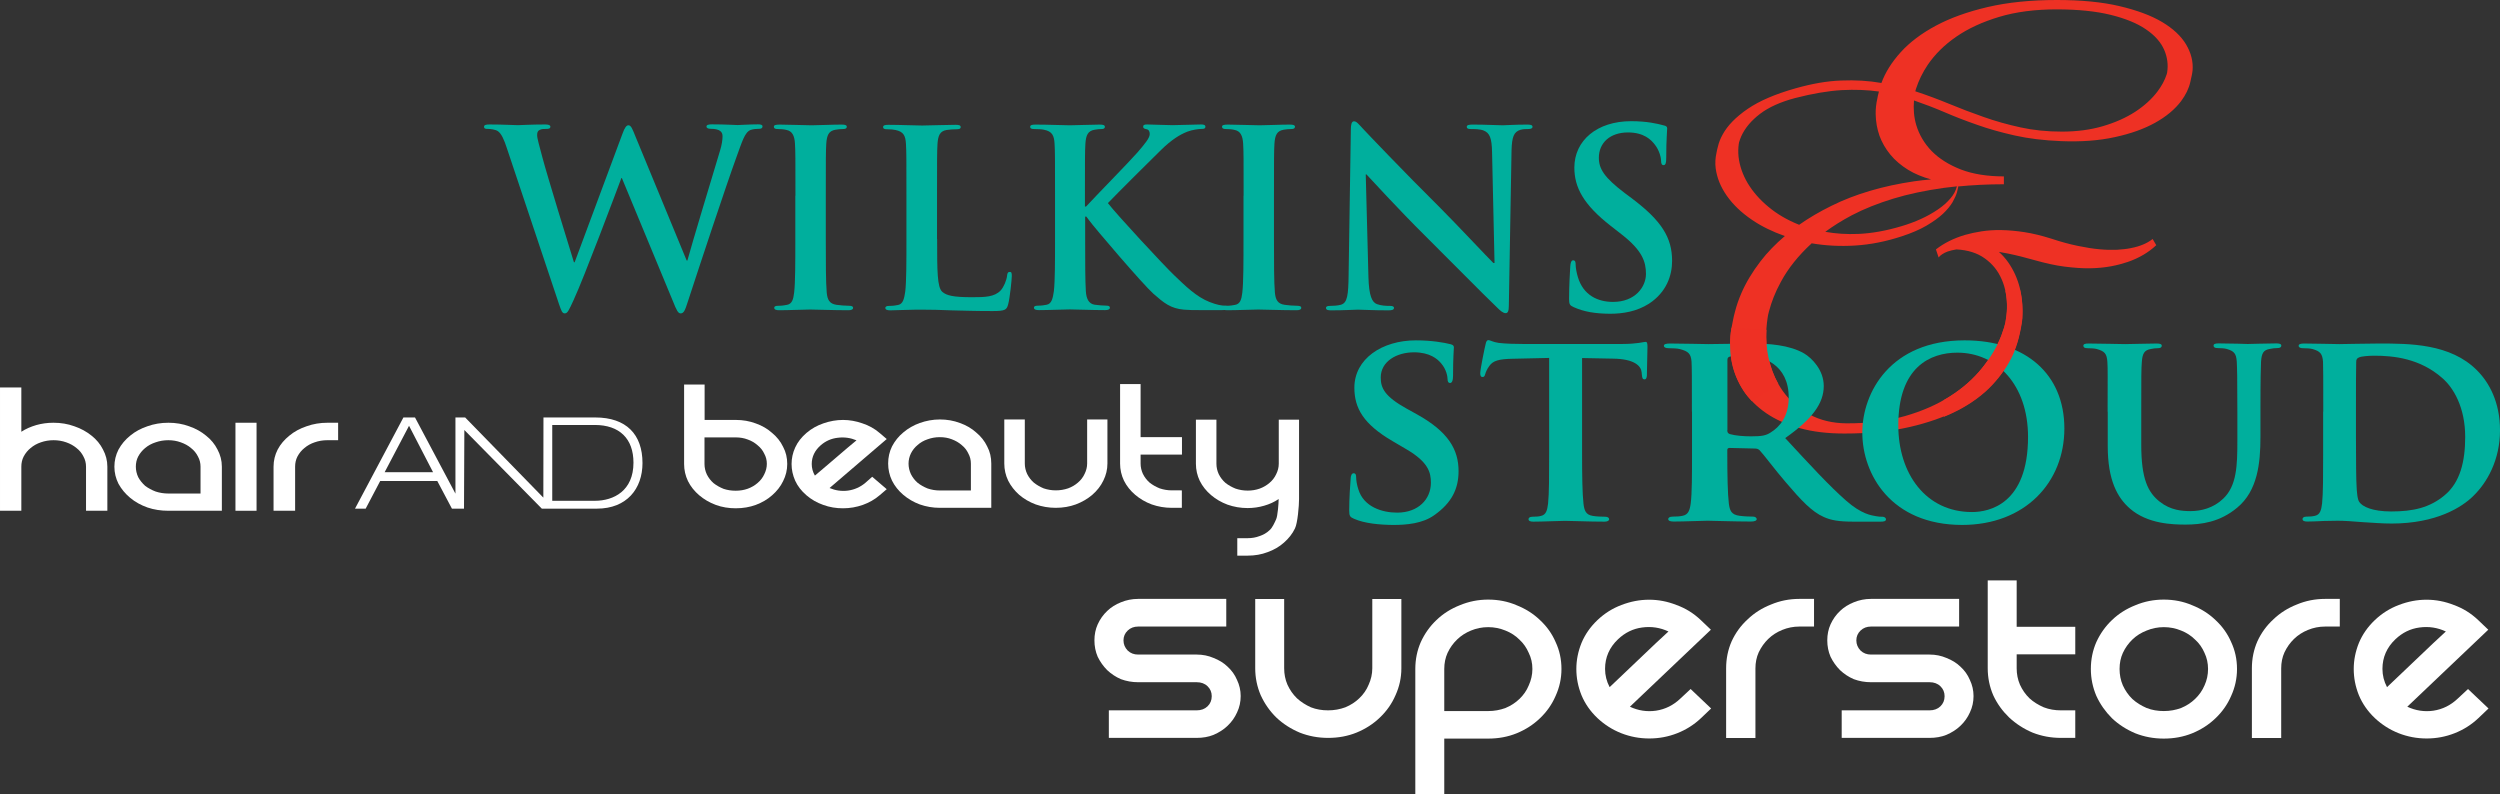 <?xml version="1.0" encoding="UTF-8" standalone="no"?>
<svg
   xmlns:dc="http://purl.org/dc/elements/1.1/"
   xmlns:cc="http://creativecommons.org/ns#"
   xmlns:rdf="http://www.w3.org/1999/02/22-rdf-syntax-ns#"
   xmlns:svg="http://www.w3.org/2000/svg"
   xmlns="http://www.w3.org/2000/svg"
   xmlns:sodipodi="http://sodipodi.sourceforge.net/DTD/sodipodi-0.dtd"
   xmlns:inkscape="http://www.inkscape.org/namespaces/inkscape"
   version="1.1"
   id="Layer_1"
   x="0px"
   y="0px"
   viewBox="0 0 2133.1 677.7"
   xml:space="preserve"
   sodipodi:docname="logo.svg"
   width="2133.1"
   height="677.7"
   inkscape:version="1.0.2-2 (e86c870879, 2021-01-15)"><rect x="0" y="0" width="2133.1" height="677.7" fill="#333333" stroke="none"/><defs
   id="defs99" /><sodipodi:namedview
   pagecolor="#ffffff"
   bordercolor="#666666"
   borderopacity="1"
   objecttolerance="10"
   gridtolerance="10"
   guidetolerance="10"
   inkscape:pageopacity="0"
   inkscape:pageshadow="2"
   inkscape:window-width="1920"
   inkscape:window-height="1027"
   id="namedview97"
   showgrid="false"
   inkscape:pagecheckerboard="true"
   fit-margin-top="0"
   fit-margin-left="0"
   fit-margin-right="0"
   fit-margin-bottom="0"
   inkscape:zoom="0.60428482"
   inkscape:cx="1066.55"
   inkscape:cy="338.85001"
   inkscape:window-x="1272"
   inkscape:window-y="18"
   inkscape:window-maximized="1"
   inkscape:current-layer="Layer_1" />
<style
   type="text/css"
   id="style2">
	.st0{fill:none;}
	.st1{fill:#EE3124;}
	.st2{fill:#FFFFFF;}
	.st3{fill-rule:evenodd;clip-rule:evenodd;fill:#FFFFFF;}
	.st4{fill:#00AF9D;}
	.st5{fill:#EE3024;}
</style>
<g
   id="g1061"><path
     class="st4"
     d="m 1982.3,351.3 c 0,-30.5 0,-36.2 -0.2,-42.6 -0.5,-6.9 -2.4,-9 -9,-10.9 -1.7,-0.5 -5.2,-0.7 -8.3,-0.7 -2.1,0 -3.5,-0.7 -3.5,-2.1 0,-1.4 1.7,-1.9 4.7,-1.9 10.9,0 24.1,0.5 30,0.5 6.4,0 21.3,-0.5 33.8,-0.5 26,0 61,0 83.7,22.9 10.4,10.4 19.6,27.2 19.6,51.1 0,25.3 -10.9,44.5 -22.7,56 -9.5,9.5 -31.5,23.6 -69.8,23.6 -7.6,0 -16.6,-0.7 -24.8,-1.2 -8.3,-0.7 -15.8,-1.2 -21,-1.2 -2.4,0 -6.9,0.2 -11.8,0.2 -5,0.2 -10.2,0.5 -14.4,0.5 -2.6,0 -4,-0.7 -4,-2.1 0,-0.9 0.7,-2.1 3.3,-2.1 3.1,0 5.4,-0.2 7.3,-0.7 4.3,-0.9 5.4,-4.7 6.1,-10.6 0.9,-8.5 0.9,-24.4 0.9,-42.8 v -35.4 z m 27.9,22.2 c 0,21.3 0.2,36.7 0.5,40.7 0.2,5 0.7,12.1 2.4,14.2 2.6,3.8 10.9,8 27.2,8 18.9,0 32.9,-3.3 45.4,-13.7 13.5,-11.1 17.7,-29.1 17.7,-49.9 0,-25.5 -10.2,-42.1 -19.4,-50.1 -19.2,-17 -41.9,-19.2 -58.2,-19.2 -4.3,0 -11.1,0.5 -12.8,1.4 -1.9,0.7 -2.6,1.7 -2.6,4 -0.2,6.9 -0.2,23.4 -0.2,39.3 z"
     id="path86" /><g
     id="g1014"><g
       id="g12"
       transform="translate(-103.4,-919.8)">
		<path
   class="st0"
   d="m 1949.9,962.5 c -2.8,-6.5 -7.9,-12.4 -15.5,-17.5 -7.5,-5.1 -17.6,-9.2 -30.1,-12.4 -12.5,-3.1 -27.9,-4.7 -46.2,-4.7 -18.4,0 -34.7,2.1 -49,6.4 -14.3,4.3 -26.5,9.9 -36.6,16.9 -10.1,7 -18.2,14.9 -24.3,23.9 -4.5,6.7 -7.9,13.4 -10,20.3 -0.2,0.8 -0.4,1.6 -0.7,2.4 9.7,3.2 19.3,6.8 28.9,10.7 9.5,4 19.3,7.7 29.4,11.2 10,3.5 20.5,6.5 31.5,8.9 10.9,2.4 22.7,3.6 35.2,3.6 12.7,0 24.3,-1.5 34.9,-4.6 10.6,-3.1 19.8,-7.2 27.7,-12.3 7.9,-5.1 14.3,-10.9 19.1,-17.4 3.6,-4.8 6.2,-9.7 7.8,-14.6 0.1,-0.5 0.2,-1 0.4,-1.5 1,-6.6 0.2,-13 -2.5,-19.3 z"
   id="path4" />
		<path
   class="st0"
   d="m 1716.3,1051.7 c -4.1,-5 -7.2,-10.4 -9.3,-16.2 -2.1,-5.8 -3.2,-11.9 -3.2,-18.3 0,-4.4 0.5,-8.8 1.4,-13.2 0.3,-1.8 0.7,-3.6 1.2,-5.4 0.1,-0.2 0.1,-0.5 0.2,-0.7 -9.8,-1.4 -20.5,-1.8 -31.9,-1.2 -11.5,0.6 -24.6,2.9 -39.4,6.7 -12.5,3.3 -22.6,7.8 -30.1,13.5 -7.5,5.7 -12.9,12.1 -16.1,19.2 -0.7,1.6 -1.3,3.3 -1.8,4.9 -0.1,0.5 -0.2,1 -0.3,1.5 -0.6,3.6 -0.7,7.3 -0.2,11.1 0.9,7.7 3.5,15.2 7.8,22.5 4.3,7.3 10.2,14 17.7,20.2 7.5,6.2 16.2,11.3 26.2,15.3 8.4,-5.9 17.6,-11.2 27.6,-16.2 10,-4.9 20.9,-9.1 32.7,-12.7 11.8,-3.5 24.4,-6.2 37.8,-8.2 4.7,-0.7 9.6,-1.2 14.5,-1.6 -7.4,-2 -13.9,-4.8 -19.6,-8.2 -6,-3.7 -11.1,-8 -15.2,-13 z"
   id="path6" />
		<path
   class="st0"
   d="m 1718.9,1089.4 c -13.1,4 -24.9,8.7 -35.4,14.2 -8.3,4.4 -15.8,9.1 -22.6,14.1 8.8,1.5 18.2,2.2 28.2,1.8 11.6,-0.5 23.8,-2.7 36.8,-6.6 5.9,-1.8 11.4,-3.8 16.7,-6.2 5.3,-2.4 10.1,-5.1 14.3,-8 4.3,-2.9 7.8,-6.1 10.7,-9.4 2.8,-3.3 4.6,-6.7 5.6,-10.4 -3.8,0.4 -7.5,0.8 -11.1,1.3 -15.7,2.1 -30.1,5.2 -43.2,9.2 z"
   id="path8" />
		<path
   class="st1"
   d="m 1968.7,957.8 c -4.3,-7.2 -11.1,-13.6 -20.5,-19.2 -9.4,-5.6 -21.6,-10.1 -36.5,-13.6 -14.9,-3.5 -32.7,-5.2 -53.3,-5.2 -22.2,0 -41.8,2 -59,6 -17.1,4 -31.9,9.3 -44.2,15.9 -12.3,6.6 -22.3,14.1 -30,22.6 -7.7,8.5 -13.2,17.3 -16.5,26.3 -10.7,-1.9 -22.1,-2.6 -34.2,-2.1 -12.1,0.4 -25.1,2.7 -39.2,6.7 -17,4.8 -30.6,10.6 -40.7,17.5 -10.1,6.9 -17.3,14.3 -21.5,22.1 -1.9,3.4 -3.2,6.9 -4,10.4 -0.5,1.6 -0.8,3.3 -1.1,4.9 -1,4.4 -1.3,8.9 -0.7,13.4 1.1,8.2 4.3,16 9.6,23.5 5.3,7.5 12.4,14.3 21.4,20.4 8.2,5.6 17.5,10.1 28,13.8 -8,6.8 -15,14 -20.8,21.6 -6.9,9 -12.4,18.1 -16.4,27.4 -2.2,5.1 -4,10.3 -5.3,15.4 -0.8,2.9 -1.5,5.8 -2,8.8 -0.6,2.8 -1.1,5.6 -1.5,8.5 -1.1,9.3 -0.8,18.2 1,26.7 1.8,8.5 5.2,16.4 10,23.7 4.8,7.3 11.3,13.7 19.2,19.1 7.9,5.4 17.5,9.7 28.5,12.7 11.1,3.1 23.7,4.6 38,4.6 20.9,0 39.4,-1.8 55.5,-5.5 16.1,-3.7 30,-8.6 41.6,-14.7 11.6,-6.1 21.3,-13.3 28.9,-21.4 7.6,-8.1 13.4,-16.6 17.5,-25.4 2.2,-4.8 3.8,-9.6 5.1,-14.5 0.7,-2.7 1.3,-5.3 1.8,-8 0.6,-3 1.1,-6 1.4,-9 0.7,-9 0,-17.6 -2,-25.6 -2,-8.1 -5.3,-15.3 -9.8,-21.8 -2.4,-3.4 -5.1,-6.5 -8.1,-9.1 2.6,0.5 5.3,1 8.1,1.5 6.5,1.3 14,3.2 22.5,5.6 9.2,2.6 17.7,4.5 25.6,5.5 7.9,1 15.1,1.5 21.6,1.4 6.5,-0.1 12.5,-0.7 17.9,-1.7 5.4,-1 10.1,-2.3 14.3,-3.7 9.8,-3.4 17.8,-8.2 24.3,-14.3 l -3.1,-5.3 c -4.6,3.7 -10.8,6.3 -18.6,7.8 -3.3,0.7 -7.2,1.1 -11.6,1.4 -4.4,0.2 -9.4,0.1 -15,-0.4 -5.6,-0.5 -11.8,-1.5 -18.6,-2.9 -6.8,-1.4 -14.3,-3.4 -22.4,-6.1 -8.2,-2.6 -15.9,-4.5 -23,-5.6 -7.1,-1.1 -13.8,-1.7 -20,-1.8 -6.2,-0.1 -11.8,0.3 -16.9,1.1 -5.1,0.8 -9.7,1.8 -13.9,3 -9.8,2.9 -18.1,7.1 -24.9,12.4 l 2.3,6.9 c 0.7,-1 1.7,-1.9 3.1,-2.8 1.1,-0.8 2.6,-1.5 4.6,-2.3 2,-0.7 4.5,-1.3 7.5,-1.8 9.6,0.5 17.7,3 24.1,7.6 6.5,4.6 11.3,10.5 14.5,17.9 3.2,7.3 4.7,15.5 4.5,24.7 -0.1,4 -0.6,8 -1.3,12 -0.3,1.4 -0.7,2.8 -1.1,4.3 -0.7,2.3 -1.5,4.6 -2.4,7 -3.7,9.5 -9.2,18.7 -16.4,27.7 -7.2,9 -16.3,17.1 -27.3,24.1 -10.9,7 -23.8,12.7 -38.5,16.9 -14.7,4.2 -31.3,6.3 -49.9,6.2 -11.8,-0.1 -22.4,-2.6 -31.6,-7.6 -9.2,-5 -16.8,-11.6 -22.7,-19.9 -5.9,-8.3 -10,-17.9 -12.3,-28.7 -2.3,-10.8 -2.5,-22.1 -0.7,-33.8 0.1,-0.8 0.3,-1.6 0.4,-2.4 0.2,-1 0.4,-1.9 0.7,-2.9 2.2,-8.4 5.5,-16.8 10.1,-25.2 6.3,-11.8 15.2,-22.8 26.4,-33.1 11.7,2 24,2.7 37,1.9 13,-0.8 26.3,-3.4 39.9,-7.9 8.4,-2.7 15.4,-5.8 21.1,-9.1 5.7,-3.4 10.4,-6.7 14,-10.1 3.6,-3.4 6.3,-6.7 8.2,-9.9 1.8,-3.2 3.1,-6.1 3.8,-8.5 0,0 0.9,-4.1 1.1,-4.7 l -0.4,-0.2 c 12.3,-1.2 25.4,-1.9 39.3,-1.9 v -6.7 c -14.2,0 -26.5,-2 -36.7,-5.9 -10.2,-4 -18.5,-9.2 -24.9,-15.7 -6.3,-6.5 -10.7,-14 -13.2,-22.3 -2,-6.8 -2.5,-13.8 -1.9,-20.9 8.7,3 17.4,6.3 26,10 8.8,3.8 18.1,7.4 27.9,10.8 9.8,3.5 20.5,6.5 32.1,9.1 11.6,2.6 24.7,4.2 39.3,4.8 17.1,0.7 32.5,-0.4 46,-3.4 13.5,-2.9 25,-7 34.5,-12.3 9.5,-5.3 16.8,-11.4 22.1,-18.4 4,-5.4 6.7,-10.9 7.9,-16.5 0.4,-1.5 0.7,-3 1,-4.5 0.4,-1.7 0.7,-3.5 0.9,-5.2 0.6,-7.7 -1.3,-15 -5.5,-22.1 z m -232.1,116.7 c -13.5,2 -26.1,4.7 -37.8,8.2 -11.8,3.5 -22.7,7.7 -32.7,12.7 -10,4.9 -19.2,10.3 -27.6,16.2 -10,-4 -18.8,-9.1 -26.2,-15.3 -7.5,-6.2 -13.3,-12.9 -17.7,-20.2 -4.3,-7.3 -6.9,-14.8 -7.8,-22.5 -0.4,-3.8 -0.3,-7.5 0.2,-11.1 0.1,-0.5 0.2,-1 0.3,-1.5 0.5,-1.6 1.1,-3.3 1.8,-4.9 3.2,-7.1 8.6,-13.5 16.1,-19.2 7.5,-5.7 17.6,-10.2 30.1,-13.5 14.8,-3.8 27.9,-6 39.4,-6.7 11.4,-0.6 22,-0.2 31.9,1.2 -0.1,0.2 -0.1,0.5 -0.2,0.7 -0.5,1.8 -0.9,3.6 -1.2,5.4 -1,4.4 -1.5,8.8 -1.4,13.2 0.1,6.4 1.2,12.5 3.2,18.3 2.1,5.8 5.2,11.2 9.3,16.2 4.1,5 9.2,9.3 15.2,13 5.7,3.5 12.3,6.2 19.6,8.2 -5,0.4 -9.8,0.9 -14.5,1.6 z m 215.5,-91.3 c -1.6,5 -4.2,9.8 -7.8,14.6 -4.9,6.5 -11.3,12.3 -19.1,17.4 -7.9,5.1 -17.1,9.2 -27.7,12.3 -10.6,3.1 -22.2,4.6 -34.9,4.6 -12.5,0 -24.3,-1.2 -35.2,-3.6 -10.9,-2.4 -21.4,-5.3 -31.5,-8.9 -10,-3.5 -19.8,-7.2 -29.4,-11.2 -9.5,-3.9 -19.1,-7.5 -28.9,-10.7 0.2,-0.8 0.4,-1.6 0.7,-2.4 2.2,-6.8 5.5,-13.6 10,-20.3 6.1,-8.9 14.1,-16.9 24.3,-23.9 10.1,-7 22.3,-12.6 36.6,-16.9 14.3,-4.3 30.6,-6.4 49,-6.4 18.3,0 33.7,1.6 46.2,4.7 12.5,3.1 22.6,7.2 30.1,12.4 7.5,5.1 12.7,11 15.5,17.5 2.7,6.3 3.5,12.7 2.5,19.2 -0.2,0.7 -0.3,1.2 -0.4,1.6 z m -184.6,106 c -2.9,3.4 -6.4,6.5 -10.7,9.4 -4.3,2.9 -9,5.6 -14.3,8 -5.3,2.4 -10.9,4.5 -16.7,6.2 -13,3.9 -25.2,6.1 -36.8,6.6 -10,0.4 -19.3,-0.2 -28.2,-1.8 6.8,-5 14.3,-9.7 22.6,-14.1 10.5,-5.5 22.3,-10.2 35.4,-14.2 13.1,-4 27.5,-7 43.2,-9.2 3.6,-0.5 7.3,-0.9 11.1,-1.3 -0.9,3.7 -2.8,7.2 -5.6,10.4 z"
   id="path10" />
	</g><g
       id="g34"
       transform="translate(-103.4,-919.8)">
		<path
   class="st2"
   d="m 1149.7,1430.9 v 23.5 h -75.2 c -3.5,0 -6.5,1.1 -8.9,3.4 -2.4,2.3 -3.6,5.1 -3.6,8.4 0,3.3 1.2,6.2 3.6,8.7 2.4,2.3 5.4,3.4 8.9,3.4 h 50 c 5.2,0 10,1 14.4,2.9 4.6,1.8 8.6,4.2 11.9,7.4 3.5,3.2 6.2,6.9 8.1,11.4 2,4.2 3.1,8.8 3.1,13.7 0,4.9 -1,9.6 -3.1,14 -1.9,4.2 -4.5,8 -8.1,11.4 -3.3,3.2 -7.3,5.7 -11.9,7.7 -4.4,1.8 -9.3,2.6 -14.4,2.6 h -75 v -23.5 h 75 c 3.7,0 6.8,-1.1 9.2,-3.4 2.4,-2.3 3.6,-5.2 3.6,-8.7 0,-3.3 -1.2,-6.2 -3.6,-8.5 -2.4,-2.3 -5.5,-3.4 -9.2,-3.4 h -50 c -5.2,0 -10.1,-0.9 -14.7,-2.6 -4.4,-1.9 -8.3,-4.5 -11.7,-7.7 -3.3,-3.3 -6,-7.1 -8.1,-11.4 -1.9,-4.4 -2.8,-9.1 -2.8,-14 0,-4.9 0.9,-9.5 2.8,-13.7 2,-4.4 4.7,-8.2 8.1,-11.4 3.3,-3.2 7.2,-5.6 11.7,-7.4 4.6,-1.9 9.5,-2.9 14.7,-2.9 h 75.2 z"
   id="path14" />
		<path
   class="st2"
   d="m 1299.1,1430.9 v 59.1 c 0,8.1 -1.7,15.8 -5,23 -3.1,7.2 -7.6,13.6 -13.3,19 -5.7,5.5 -12.4,9.8 -20,12.9 -7.4,3 -15.5,4.5 -24.2,4.5 -8.5,0 -16.6,-1.5 -24.2,-4.5 -7.6,-3.2 -14.3,-7.5 -20,-12.9 -5.6,-5.5 -10,-11.8 -13.3,-19 -3.1,-7.2 -4.7,-14.9 -4.7,-23 v -59.1 h 24.7 v 59.1 c 0,4.9 0.9,9.6 2.8,14 2,4.4 4.7,8.3 8.1,11.6 3.5,3.2 7.5,5.7 11.9,7.7 4.6,1.8 9.5,2.6 14.7,2.6 5.2,0 10.1,-0.9 14.7,-2.6 4.6,-1.9 8.6,-4.5 11.9,-7.7 3.5,-3.3 6.2,-7.2 8,-11.6 2,-4.4 3.1,-9.1 3.1,-14 v -59.1 z"
   id="path16" />
		<path
   class="st3"
   d="m 1373.2,1431.4 c 8.7,0 16.8,1.6 24.2,4.8 7.6,3 14.3,7.2 20,12.7 5.7,5.3 10.2,11.5 13.3,18.7 3.3,7 5,14.7 5,23 0,8.1 -1.7,15.8 -5,23 -3.1,7.2 -7.6,13.6 -13.3,19 -5.7,5.5 -12.4,9.8 -20,12.9 -7.4,3 -15.5,4.5 -24.2,4.5 h -37.5 v 47.5 H 1311 v -106.9 c 0,-8.3 1.6,-15.9 4.7,-23 3.3,-7.2 7.8,-13.5 13.3,-18.7 5.7,-5.5 12.4,-9.7 20,-12.7 7.7,-3.2 15.7,-4.8 24.2,-4.8 z m 0,95.1 c 5.2,0 10.1,-0.9 14.7,-2.6 4.6,-1.9 8.6,-4.5 11.9,-7.7 3.5,-3.3 6.2,-7.2 8,-11.6 2,-4.4 3.1,-9.1 3.1,-14 0,-4.9 -1,-9.5 -3.1,-13.7 -1.9,-4.4 -4.5,-8.2 -8,-11.4 -3.3,-3.3 -7.3,-5.9 -11.9,-7.7 -4.6,-1.9 -9.5,-2.9 -14.7,-2.9 -5.2,0 -10.1,1 -14.7,2.9 -4.4,1.8 -8.4,4.3 -11.9,7.7 -3.3,3.2 -6,6.9 -8.1,11.4 -1.9,4.2 -2.8,8.8 -2.8,13.7 v 35.9 z"
   id="path18" />
		<path
   class="st3"
   d="m 1545.9,1507.7 17.5,16.6 -8.6,8.2 c -5.9,5.6 -12.7,9.9 -20.3,12.9 -7.6,3 -15.5,4.5 -23.9,4.5 -8.3,0 -16.3,-1.5 -23.9,-4.5 -7.6,-3 -14.3,-7.3 -20.3,-12.9 -6.1,-5.8 -10.6,-12.3 -13.6,-19.5 -3,-7.4 -4.4,-14.9 -4.4,-22.4 0,-7.6 1.5,-15 4.4,-22.2 3,-7.2 7.5,-13.7 13.6,-19.5 6.1,-5.8 13,-10.1 20.5,-12.9 7.8,-3 15.6,-4.5 23.6,-4.5 8,0 15.7,1.5 23.3,4.5 7.8,2.8 14.7,7.1 20.8,12.9 l 8.6,8.2 -69.1,65.7 c 7,3.3 14.4,4.5 22.2,3.4 8,-1.2 14.9,-4.7 20.8,-10.3 z m -61.9,-42.5 c -7.4,7 -11.1,15.5 -11.1,25.3 0,5.5 1.3,10.7 3.9,15.6 2.2,-2.1 5.5,-5.3 10,-9.5 4.6,-4.4 9.4,-9 14.4,-13.7 5.2,-4.9 10.1,-9.6 14.7,-14 4.8,-4.4 8.5,-7.8 11.1,-10.3 -7,-3.3 -14.5,-4.5 -22.5,-3.4 -7.7,1 -14.6,4.4 -20.5,10 z"
   id="path20" />
		<path
   class="st2"
   d="m 1651.2,1430.9 v 23.5 h -12.5 c -5.2,0 -10.1,1 -14.7,2.9 -4.4,1.8 -8.4,4.3 -11.9,7.7 -3.3,3.2 -6,7 -8.1,11.4 -1.9,4.2 -2.8,8.8 -2.8,13.7 v 59.4 h -25 V 1490 c 0,-8.3 1.6,-15.9 4.7,-23 3.3,-7.2 7.9,-13.5 13.6,-18.7 5.7,-5.5 12.4,-9.7 20,-12.7 7.6,-3.2 15.6,-4.8 24.2,-4.8 h 12.5 z"
   id="path22" />
		<path
   class="st2"
   d="m 1775,1430.9 v 23.5 h -75.2 c -3.5,0 -6.5,1.1 -8.9,3.4 -2.4,2.3 -3.6,5.1 -3.6,8.4 0,3.3 1.2,6.2 3.6,8.7 2.4,2.3 5.4,3.4 8.9,3.4 h 50 c 5.2,0 10,1 14.4,2.9 4.6,1.8 8.6,4.2 11.9,7.4 3.5,3.2 6.2,6.9 8.1,11.4 2,4.2 3.1,8.8 3.1,13.7 0,4.9 -1,9.6 -3.1,14 -1.9,4.2 -4.5,8 -8.1,11.4 -3.3,3.2 -7.3,5.7 -11.9,7.7 -4.4,1.8 -9.3,2.6 -14.4,2.6 h -75 v -23.5 h 75 c 3.7,0 6.8,-1.1 9.2,-3.4 2.4,-2.3 3.6,-5.2 3.6,-8.7 0,-3.3 -1.2,-6.2 -3.6,-8.5 -2.4,-2.3 -5.5,-3.4 -9.2,-3.4 h -50 c -5.2,0 -10.1,-0.9 -14.7,-2.6 -4.4,-1.9 -8.3,-4.5 -11.7,-7.7 -3.3,-3.3 -6,-7.1 -8.1,-11.4 -1.9,-4.4 -2.8,-9.1 -2.8,-14 0,-4.9 0.9,-9.5 2.8,-13.7 2,-4.4 4.7,-8.2 8.1,-11.4 3.3,-3.2 7.2,-5.6 11.7,-7.4 4.6,-1.9 9.5,-2.9 14.7,-2.9 h 75.2 z"
   id="path24" />
		<path
   class="st2"
   d="m 1874.1,1525.9 v 23.5 h -12.2 c -8.5,0 -16.6,-1.5 -24.2,-4.5 -7.6,-3.2 -14.2,-7.5 -20,-12.9 -5.7,-5.5 -10.3,-11.8 -13.6,-19 -3.1,-7.2 -4.7,-14.9 -4.7,-23 v -75 h 24.7 v 39.6 h 50 v 23.5 h -50 v 11.9 c 0,4.9 0.9,9.6 2.8,14 2,4.4 4.7,8.3 8.1,11.6 3.5,3.2 7.6,5.7 12.2,7.7 4.6,1.8 9.5,2.6 14.7,2.6 z"
   id="path26" />
		<path
   class="st3"
   d="m 1887.4,1490.6 c 0,-8.3 1.6,-15.9 4.7,-23 3.3,-7.2 7.8,-13.5 13.3,-18.7 5.7,-5.5 12.4,-9.7 20,-12.7 7.6,-3.2 15.6,-4.8 24.2,-4.8 8.7,0 16.8,1.6 24.2,4.8 7.6,3 14.3,7.2 20,12.7 5.7,5.3 10.2,11.5 13.3,18.7 3.3,7 5,14.7 5,23 0,8.1 -1.7,15.8 -5,23 -3.1,7.2 -7.6,13.6 -13.3,19 -5.7,5.5 -12.4,9.8 -20,12.9 -7.4,3 -15.5,4.5 -24.2,4.5 -8.5,0 -16.6,-1.5 -24.2,-4.5 -7.6,-3.2 -14.3,-7.5 -20,-12.9 -5.5,-5.5 -10,-11.8 -13.3,-19 -3.1,-7.3 -4.7,-14.9 -4.7,-23 z m 24.5,0 c 0,4.9 0.9,9.6 2.8,14 2,4.4 4.7,8.3 8.1,11.6 3.5,3.2 7.6,5.7 12.2,7.7 4.6,1.8 9.5,2.6 14.7,2.6 5.2,0 10.1,-0.9 14.7,-2.6 4.6,-1.9 8.6,-4.5 11.9,-7.7 3.5,-3.3 6.2,-7.2 8.1,-11.6 2,-4.4 3,-9.1 3,-14 0,-4.9 -1,-9.5 -3,-13.7 -1.9,-4.4 -4.5,-8.2 -8.1,-11.4 -3.3,-3.3 -7.3,-5.9 -11.9,-7.7 -4.6,-1.9 -9.5,-2.9 -14.7,-2.9 -5.2,0 -10.1,1 -14.7,2.9 -4.6,1.8 -8.7,4.3 -12.2,7.7 -3.3,3.2 -6,6.9 -8.1,11.4 -1.9,4.2 -2.8,8.7 -2.8,13.7 z"
   id="path28" />
		<path
   class="st2"
   d="m 2099.8,1430.9 v 23.5 h -12.5 c -5.2,0 -10.1,1 -14.7,2.9 -4.4,1.8 -8.4,4.3 -11.9,7.7 -3.3,3.2 -6,7 -8.1,11.4 -1.9,4.2 -2.8,8.8 -2.8,13.7 v 59.4 h -25 V 1490 c 0,-8.3 1.6,-15.9 4.7,-23 3.3,-7.2 7.9,-13.5 13.6,-18.7 5.7,-5.5 12.4,-9.7 20,-12.7 7.6,-3.2 15.6,-4.8 24.2,-4.8 h 12.5 z"
   id="path30" />
		<path
   class="st3"
   d="m 2209.2,1507.7 17.5,16.6 -8.6,8.2 c -5.9,5.6 -12.7,9.9 -20.3,12.9 -7.6,3 -15.5,4.5 -23.9,4.5 -8.3,0 -16.3,-1.5 -23.9,-4.5 -7.6,-3 -14.3,-7.3 -20.3,-12.9 -6.1,-5.8 -10.6,-12.3 -13.6,-19.5 -3,-7.4 -4.4,-14.9 -4.4,-22.4 0,-7.6 1.5,-15 4.4,-22.2 3,-7.2 7.5,-13.7 13.6,-19.5 6.1,-5.8 13,-10.1 20.5,-12.9 7.8,-3 15.6,-4.5 23.6,-4.5 8,0 15.7,1.5 23.3,4.5 7.8,2.8 14.7,7.1 20.8,12.9 l 8.6,8.2 -69.1,65.7 c 7,3.3 14.4,4.5 22.2,3.4 8,-1.2 14.9,-4.7 20.8,-10.3 z m -61.9,-42.5 c -7.4,7 -11.1,15.5 -11.1,25.3 0,5.5 1.3,10.7 3.9,15.6 2.2,-2.1 5.5,-5.3 10,-9.5 4.6,-4.4 9.4,-9 14.4,-13.7 5.2,-4.9 10.1,-9.6 14.7,-14 4.8,-4.4 8.5,-7.8 11.1,-10.3 -7,-3.3 -14.5,-4.5 -22.5,-3.4 -7.7,1 -14.6,4.4 -20.5,10 z"
   id="path32" />
	</g><g
       id="g58"
       transform="translate(-103.4,-919.8)">
		<path
   class="st2"
   d="m 149,1280.5 c 6.4,0 12.3,1 17.8,3 5.6,1.9 10.5,4.6 14.7,8 4.2,3.3 7.5,7.3 9.8,11.9 2.4,4.5 3.7,9.3 3.7,14.6 v 37.6 H 176.8 V 1318 c 0,-3.1 -0.7,-6 -2.2,-8.7 -1.4,-2.8 -3.3,-5.2 -5.9,-7.2 -2.5,-2.1 -5.4,-3.7 -8.8,-4.9 -3.4,-1.2 -7,-1.8 -10.8,-1.8 -3.8,0 -7.4,0.6 -10.8,1.8 -3.3,1.1 -6.2,2.7 -8.8,4.9 -2.5,2 -4.4,4.4 -5.9,7.2 -1.4,2.7 -2,5.6 -2,8.7 v 37.6 h -18.2 v -105.2 h 18.2 v 37.8 c 3.8,-2.5 8,-4.3 12.7,-5.7 4.6,-1.3 9.5,-2 14.7,-2 z"
   id="path36" />
		<path
   class="st3"
   d="m 247,1280.5 c 6.4,0 12.3,1 17.7,3 5.6,1.9 10.4,4.6 14.5,8 4.2,3.3 7.5,7.3 9.8,11.9 2.4,4.5 3.7,9.3 3.7,14.6 v 37.6 H 247 c -6.3,0 -12.2,-0.9 -17.8,-2.8 -5.6,-2 -10.5,-4.7 -14.7,-8.2 -4.2,-3.5 -7.5,-7.5 -10,-12 -2.3,-4.6 -3.5,-9.4 -3.5,-14.6 0,-5.2 1.2,-10.1 3.5,-14.6 2.5,-4.6 5.8,-8.5 10,-11.9 4.2,-3.5 9.1,-6.1 14.7,-8 5.6,-2 11.5,-3 17.8,-3 z m 27.5,60.3 V 1318 c 0,-3.1 -0.7,-6 -2.2,-8.7 -1.4,-2.8 -3.3,-5.2 -5.9,-7.2 -2.4,-2.1 -5.4,-3.7 -8.8,-4.9 -3.3,-1.2 -6.8,-1.8 -10.6,-1.8 -3.8,0 -7.4,0.6 -10.8,1.8 -3.4,1.1 -6.4,2.7 -9,4.9 -2.4,2 -4.4,4.4 -5.9,7.2 -1.4,2.7 -2,5.6 -2,8.7 0,3.1 0.7,6.1 2,8.9 1.5,2.8 3.5,5.2 5.9,7.4 2.6,2 5.6,3.6 9,4.9 3.4,1.1 7,1.7 10.8,1.7 h 27.5 z"
   id="path38" />
		<polygon
   class="st2"
   points="304.3,1355.6 304.3,1280.5 322.3,1280.5 322.3,1355.6 "
   id="polygon40" />
		<path
   class="st2"
   d="m 391.9,1280.5 v 14.9 h -9.2 c -3.8,0 -7.4,0.6 -10.8,1.8 -3.3,1.1 -6.2,2.7 -8.8,4.9 -2.5,2 -4.4,4.4 -5.9,7.2 -1.4,2.7 -2,5.6 -2,8.7 v 37.6 H 336.8 V 1318 c 0,-5.2 1.2,-10.1 3.5,-14.6 2.4,-4.6 5.8,-8.5 10,-11.9 4.2,-3.5 9.1,-6.1 14.7,-8 5.6,-2 11.5,-3 17.8,-3 z"
   id="path42" />
		<path
   class="st3"
   d="m 731.2,1278.1 c 6.1,0 11.8,1 17.1,3 5.4,1.9 10,4.6 13.9,8.1 4.1,3.4 7.2,7.3 9.4,11.9 2.4,4.5 3.5,9.3 3.5,14.6 0,5.2 -1.2,10 -3.5,14.6 -2.2,4.6 -5.4,8.6 -9.4,12.1 -3.9,3.5 -8.6,6.2 -13.9,8.2 -5.2,1.9 -10.9,2.9 -17.1,2.9 -6,0 -11.7,-0.9 -17.1,-2.9 -5.4,-2 -10.1,-4.8 -14.1,-8.2 -4.1,-3.5 -7.3,-7.5 -9.6,-12.1 -2.2,-4.6 -3.3,-9.5 -3.3,-14.6 v -67.8 h 17.5 v 30.2 z m 0,60.4 c 3.7,0 7.1,-0.6 10.2,-1.7 3.3,-1.2 6.1,-2.9 8.4,-4.9 2.5,-2.1 4.4,-4.6 5.7,-7.4 1.4,-2.8 2.2,-5.8 2.2,-8.9 0,-3.1 -0.7,-6 -2.2,-8.7 -1.3,-2.8 -3.2,-5.2 -5.7,-7.2 -2.4,-2.1 -5.2,-3.8 -8.4,-4.9 -3.1,-1.2 -6.5,-1.8 -10.2,-1.8 h -26.7 v 22.7 c 0,3.1 0.7,6.1 2,8.9 1.4,2.8 3.3,5.3 5.7,7.4 2.5,2 5.4,3.6 8.6,4.9 3.3,1.1 6.7,1.6 10.4,1.6 z"
   id="path44" />
		<path
   class="st3"
   d="m 847.6,1326.6 12.4,10.6 -6.1,5.2 c -4.2,3.6 -9,6.3 -14.3,8.2 -5.4,1.9 -11,2.9 -16.9,2.9 -5.9,0 -11.5,-0.9 -16.9,-2.9 -5.4,-1.9 -10.1,-4.6 -14.3,-8.2 -4.3,-3.7 -7.5,-7.8 -9.6,-12.4 -2.1,-4.7 -3.1,-9.5 -3.1,-14.3 0,-4.8 1,-9.5 3.1,-14.1 2.1,-4.6 5.3,-8.7 9.6,-12.4 4.3,-3.7 9.2,-6.4 14.5,-8.2 5.5,-1.9 11,-2.9 16.7,-2.9 5.6,0 11.1,1 16.5,2.9 5.5,1.8 10.4,4.5 14.7,8.2 l 6.1,5.2 -48.8,41.8 c 5,2.1 10.2,2.9 15.7,2.2 5.6,-0.8 10.5,-3 14.7,-6.5 z m -43.8,-27 c -5.2,4.5 -7.8,9.9 -7.8,16.1 0,3.5 0.9,6.8 2.7,9.9 1.6,-1.3 3.9,-3.4 7.1,-6 3.3,-2.8 6.7,-5.7 10.2,-8.7 3.7,-3.1 7.1,-6.1 10.4,-8.9 3.4,-2.8 6,-5 7.8,-6.5 -5,-2.1 -10.3,-2.9 -15.9,-2.2 -5.5,0.6 -10.3,2.7 -14.5,6.3 z"
   id="path46" />
		<path
   class="st3"
   d="m 905.3,1277.7 c 6.1,0 11.8,1 17.1,3 5.4,1.9 10,4.6 13.9,8.1 4.1,3.4 7.2,7.3 9.4,11.9 2.4,4.5 3.5,9.3 3.5,14.6 v 37.8 h -43.9 c -6,0 -11.7,-1 -17.1,-2.9 -5.4,-2 -10.1,-4.8 -14.1,-8.2 -4.1,-3.5 -7.3,-7.5 -9.6,-12.1 -2.2,-4.6 -3.3,-9.5 -3.3,-14.6 0,-5.3 1.1,-10.1 3.3,-14.6 2.4,-4.6 5.6,-8.6 9.6,-11.9 4.1,-3.5 8.8,-6.2 14.1,-8.1 5.4,-1.9 11.1,-3 17.1,-3 z m 26.5,60.5 v -22.8 c 0,-3.1 -0.7,-6 -2.2,-8.7 -1.3,-2.8 -3.2,-5.2 -5.7,-7.2 -2.4,-2.1 -5.2,-3.7 -8.4,-4.9 -3.1,-1.2 -6.5,-1.8 -10.2,-1.8 -3.7,0 -7.1,0.6 -10.4,1.8 -3.3,1.1 -6.1,2.7 -8.6,4.9 -2.4,2 -4.3,4.4 -5.7,7.2 -1.3,2.7 -2,5.6 -2,8.7 0,3.1 0.7,6.1 2,8.9 1.4,2.8 3.3,5.3 5.7,7.4 2.5,2 5.4,3.6 8.6,4.9 3.3,1.1 6.7,1.7 10.4,1.7 h 26.5 z"
   id="path48" />
		<path
   class="st2"
   d="m 1048.3,1277.7 v 37.6 c 0,5.2 -1.2,10 -3.5,14.6 -2.2,4.6 -5.4,8.6 -9.4,12.1 -4.1,3.5 -8.8,6.2 -14.1,8.2 -5.2,1.9 -10.9,2.9 -17.1,2.9 -6,0 -11.7,-1 -17.1,-2.9 -5.4,-2 -10.1,-4.8 -14.1,-8.2 -3.9,-3.5 -7.1,-7.5 -9.4,-12.1 -2.2,-4.6 -3.3,-9.5 -3.3,-14.6 v -37.6 h 17.5 v 37.6 c 0,3.1 0.7,6.1 2,8.9 1.4,2.8 3.3,5.3 5.7,7.4 2.5,2 5.3,3.6 8.4,4.9 3.3,1.1 6.7,1.7 10.4,1.7 3.7,0 7.1,-0.6 10.4,-1.7 3.3,-1.2 6.1,-2.9 8.4,-4.9 2.5,-2.1 4.4,-4.6 5.7,-7.4 1.4,-2.8 2.2,-5.8 2.2,-8.9 v -37.6 z"
   id="path50" />
		<path
   class="st2"
   d="m 1111.8,1338.2 v 14.9 h -8.6 c -6,0 -11.7,-1 -17.1,-2.9 -5.4,-2 -10.1,-4.8 -14.1,-8.2 -4.1,-3.5 -7.3,-7.5 -9.6,-12.1 -2.2,-4.6 -3.3,-9.5 -3.3,-14.6 v -67.8 h 17.5 v 45.3 h 35.3 v 14.9 h -35.3 v 7.6 c 0,3.1 0.7,6.1 2,8.9 1.4,2.8 3.3,5.3 5.7,7.4 2.5,2 5.4,3.6 8.6,4.9 3.3,1.1 6.7,1.7 10.4,1.7 z"
   id="path52" />
		<path
   class="st2"
   d="m 1211.8,1277.9 v 67.8 c 0,5.3 -1.2,20.5 -3.5,25 -2.2,4.6 -5.4,8.6 -9.4,12.1 -3.9,3.5 -8.6,6.2 -13.9,8.1 -5.2,2 -10.9,3 -17.1,3 h -8.8 V 1379 h 8.8 c 3.7,0 7.1,-0.6 10.2,-1.8 3.3,-1.1 6.1,-2.7 8.4,-4.9 2.5,-2 4.4,-6.5 5.7,-9.3 1.4,-2.8 2.2,-14.1 2.2,-17.2 v -0.2 c -3.7,2.5 -7.8,4.4 -12.4,5.7 -4.4,1.3 -9.2,2 -14.1,2 -6,0 -11.7,-1 -17.1,-2.9 -5.4,-2 -10.1,-4.8 -14.1,-8.2 -4.1,-3.5 -7.3,-7.5 -9.6,-12.1 -2.2,-4.6 -3.3,-9.5 -3.3,-14.6 v -37.6 h 17.5 v 37.6 c 0,3.1 0.7,6.1 2,8.9 1.4,2.8 3.3,5.3 5.7,7.4 2.5,2 5.4,3.6 8.6,4.9 3.3,1.1 6.7,1.7 10.4,1.7 3.7,0 7.1,-0.6 10.2,-1.7 3.3,-1.2 6.1,-2.9 8.4,-4.9 2.5,-2.1 4.4,-4.6 5.7,-7.4 1.4,-2.8 2.2,-5.8 2.2,-8.9 v -37.6 z"
   id="path54" />
		<path
   class="st2"
   d="m 574.6,1282.4 v 64.7 h 36.3 c 16.3,0 33,-8.7 33,-32.5 0,-20.6 -12,-32.2 -33,-32.2 z m -101.7,40.3 -20.5,-39.6 -20.8,39.6 z m 16.1,31.1 -12.5,-23.6 h -48.7 l -12.4,23.6 h -9.1 l 41.3,-77.8 h 9.9 l 34.5,65 v -65 h 8.3 l 66.7,68.4 0.1,-68.4 h 9.6 34.6 c 26.5,0 40.3,14.5 40.3,38.9 0,21.9 -13.4,38.9 -38.9,38.9 h -36 -9.6 -1.4 l -66.1,-67.1 -0.3,67.1 h -0.6 -6.7 z"
   id="path56" />
	</g><g
       id="g74"
       transform="translate(-103.4,-919.8)">
		<path
   class="st4"
   d="m 536,1046.6 c -2.5,-7.8 -4.8,-12.8 -7.8,-14.9 -2.3,-1.5 -6.5,-1.9 -8.4,-1.9 -2.1,0 -3.4,-0.2 -3.4,-1.9 0,-1.5 1.7,-1.9 4.6,-1.9 10.9,0 22.4,0.6 24.3,0.6 1.9,0 11.1,-0.6 23.3,-0.6 2.9,0 4.4,0.6 4.4,1.9 0,1.7 -1.7,1.9 -3.8,1.9 -1.7,0 -3.8,0 -5.2,0.8 -1.9,0.8 -2.3,2.3 -2.3,4.6 0,2.7 2.1,9.8 4.6,19.3 3.6,13.8 23.1,77.3 26.8,89.1 h 0.6 l 40.7,-109.4 c 2.1,-5.9 3.6,-7.5 5.2,-7.5 2.3,0 3.4,3.1 6.1,9.8 l 43.6,105.6 h 0.6 c 3.8,-14 20.5,-69.4 27.9,-93.9 1.5,-4.8 2.1,-9.2 2.1,-12.2 0,-3.4 -1.9,-6.3 -10.1,-6.3 -2.1,0 -3.6,-0.6 -3.6,-1.9 0,-1.5 1.7,-1.9 4.8,-1.9 11.1,0 19.9,0.6 21.8,0.6 1.5,0 10.5,-0.6 17.4,-0.6 2.3,0 3.8,0.4 3.8,1.7 0,1.5 -1,2.1 -2.9,2.1 -2.1,0 -5,0.2 -7.3,1 -5,1.9 -7.3,10.3 -11.7,22.2 -9.6,26.4 -31.6,93 -41.9,124.5 -2.3,7.3 -3.4,9.8 -6.1,9.8 -2.1,0 -3.4,-2.5 -6.5,-10.3 L 634,1071.7 h -0.4 c -4,10.7 -31.9,85.1 -40.9,104.4 -4,8.6 -5,11.1 -7.5,11.1 -2.1,0 -2.9,-2.3 -4.8,-7.8 z"
   id="path60" />
		<path
   class="st4"
   d="m 782.1,1086.8 c 0,-31.9 0,-37.7 -0.4,-44.4 -0.4,-7.1 -2.5,-10.7 -7.1,-11.7 -2.3,-0.6 -5,-0.8 -7.5,-0.8 -2.1,0 -3.4,-0.4 -3.4,-2.1 0,-1.3 1.7,-1.7 5,-1.7 8,0 21.2,0.6 27.2,0.6 5.2,0 17.6,-0.6 25.6,-0.6 2.7,0 4.4,0.4 4.4,1.7 0,1.7 -1.3,2.1 -3.4,2.1 -2.1,0 -3.8,0.2 -6.3,0.6 -5.7,1 -7.3,4.6 -7.8,11.9 -0.4,6.7 -0.4,12.6 -0.4,44.4 v 36.9 c 0,20.3 0,36.9 0.8,45.9 0.6,5.7 2.1,9.4 8.4,10.3 2.9,0.4 7.5,0.8 10.7,0.8 2.3,0 3.4,0.6 3.4,1.7 0,1.5 -1.7,2.1 -4,2.1 -13.8,0 -27,-0.6 -32.7,-0.6 -4.8,0 -18,0.6 -26.4,0.6 -2.7,0 -4.2,-0.6 -4.2,-2.1 0,-1 0.8,-1.7 3.4,-1.7 3.1,0 5.7,-0.4 7.5,-0.8 4.2,-0.8 5.4,-4.4 6.1,-10.5 1,-8.8 1,-25.4 1,-45.7 v -36.9 z"
   id="path62" />
		<path
   class="st4"
   d="m 903,1123.7 c 0,26.8 0,41.3 4.4,45.1 3.6,3.1 9,4.6 25.4,4.6 11.1,0 19.3,-0.2 24.5,-5.9 2.5,-2.7 5,-8.6 5.4,-12.6 0.2,-1.9 0.6,-3.1 2.3,-3.1 1.5,0 1.7,1 1.7,3.6 0,2.3 -1.5,18 -3.1,24.1 -1.3,4.6 -2.3,5.7 -13.2,5.7 -15.1,0 -26,-0.4 -35.4,-0.6 -9.4,-0.4 -17,-0.6 -25.6,-0.6 -2.3,0 -6.9,0 -11.9,0.2 -4.8,0 -10.3,0.4 -14.5,0.4 -2.7,0 -4.2,-0.6 -4.2,-2.1 0,-1 0.8,-1.7 3.4,-1.7 3.1,0 5.7,-0.4 7.5,-0.8 4.2,-0.8 5.2,-5.4 6.1,-11.5 1,-8.8 1,-25.4 1,-44.6 V 1087 c 0,-31.9 0,-37.7 -0.4,-44.4 -0.4,-7.1 -2.1,-10.5 -9,-11.9 -1.7,-0.4 -4.2,-0.6 -6.9,-0.6 -2.3,0 -3.6,-0.4 -3.6,-1.9 0,-1.5 1.5,-1.9 4.6,-1.9 9.8,0 23.1,0.6 28.7,0.6 5,0 20.3,-0.6 28.5,-0.6 2.9,0 4.4,0.4 4.4,1.9 0,1.5 -1.3,1.9 -3.8,1.9 -2.3,0 -5.7,0.2 -8.2,0.6 -5.7,1 -7.3,4.6 -7.8,11.9 -0.4,6.7 -0.4,12.6 -0.4,44.4 v 36.7 z"
   id="path64" />
		<path
   class="st4"
   d="m 1029.1,1096 h 1 c 7.1,-7.8 37.7,-39 43.8,-46.1 5.9,-6.9 10.5,-12.2 10.5,-15.7 0,-2.3 -0.8,-3.8 -2.9,-4.2 -1.9,-0.4 -2.7,-0.8 -2.7,-2.1 0,-1.5 1,-1.9 3.4,-1.9 4.4,0 15.9,0.6 21.6,0.6 6.5,0 18,-0.6 24.5,-0.6 2.1,0 3.6,0.4 3.6,1.9 0,1.5 -1,1.9 -3.1,1.9 -2.9,0 -8.2,0.8 -12.2,2.3 -6.5,2.5 -13.6,6.9 -22.6,15.7 -6.5,6.3 -38.1,37.7 -45.3,45.3 7.5,9.8 48.6,54.1 56.8,61.8 9.2,8.8 18.7,18.2 30,22.6 6.3,2.5 10.5,3.1 13,3.1 1.5,0 2.7,0.4 2.7,1.7 0,1.5 -1,2.1 -5,2.1 H 1128 c -6.3,0 -10.1,0 -14.5,-0.4 -11.3,-1 -17,-5.7 -26,-13.6 -9.2,-8.2 -50.5,-56.6 -54.9,-62.7 l -2.3,-3.1 h -1 v 19.1 c 0,19.3 0,35.8 0.6,44.8 0.4,5.9 2.3,10.5 7.5,11.3 2.9,0.4 7.5,0.8 10.3,0.8 1.7,0 2.7,0.6 2.7,1.7 0,1.5 -1.7,2.1 -4,2.1 -11.7,0 -24.9,-0.6 -30.2,-0.6 -4.8,0 -18,0.6 -26.4,0.6 -2.7,0 -4.2,-0.6 -4.2,-2.1 0,-1 0.8,-1.7 3.4,-1.7 3.1,0 5.7,-0.4 7.5,-0.8 4.2,-0.8 5.2,-5.4 6.1,-11.5 1,-8.8 1,-25.4 1,-44.6 v -36.9 c 0,-31.9 0,-37.7 -0.4,-44.4 -0.4,-7.1 -2.1,-10.5 -9,-11.9 -1.7,-0.4 -5.2,-0.6 -8.2,-0.6 -2.3,0 -3.6,-0.4 -3.6,-1.9 0,-1.5 1.5,-1.9 4.6,-1.9 11.1,0 24.3,0.6 29.3,0.6 5,0 18.2,-0.6 25.4,-0.6 2.9,0 4.4,0.4 4.4,1.9 0,1.5 -1.3,1.9 -2.9,1.9 -2.1,0 -3.4,0.2 -5.9,0.6 -5.7,1 -7.3,4.6 -7.8,11.9 -0.4,6.7 -0.4,12.6 -0.4,44.4 z"
   id="path66" />
		<path
   class="st4"
   d="m 1164.5,1086.8 c 0,-31.9 0,-37.7 -0.4,-44.4 -0.4,-7.1 -2.5,-10.7 -7.1,-11.7 -2.3,-0.6 -5,-0.8 -7.5,-0.8 -2.1,0 -3.4,-0.4 -3.4,-2.1 0,-1.3 1.7,-1.7 5,-1.7 8,0 21.2,0.6 27.2,0.6 5.2,0 17.6,-0.6 25.6,-0.6 2.7,0 4.4,0.4 4.4,1.7 0,1.7 -1.3,2.1 -3.4,2.1 -2.1,0 -3.8,0.2 -6.3,0.6 -5.7,1 -7.3,4.6 -7.8,11.9 -0.4,6.7 -0.4,12.6 -0.4,44.4 v 36.9 c 0,20.3 0,36.9 0.8,45.9 0.6,5.7 2.1,9.4 8.4,10.3 2.9,0.4 7.5,0.8 10.7,0.8 2.3,0 3.4,0.6 3.4,1.7 0,1.5 -1.7,2.1 -4,2.1 -13.8,0 -27,-0.6 -32.7,-0.6 -4.8,0 -18,0.6 -26.4,0.6 -2.7,0 -4.2,-0.6 -4.2,-2.1 0,-1 0.8,-1.7 3.4,-1.7 3.1,0 5.7,-0.4 7.5,-0.8 4.2,-0.8 5.4,-4.4 6.1,-10.5 1,-8.8 1,-25.4 1,-45.7 v -36.9 z"
   id="path68" />
		<path
   class="st4"
   d="m 1271,1156 c 0.4,16.3 3.1,21.8 7.3,23.3 3.6,1.3 7.5,1.5 10.9,1.5 2.3,0 3.6,0.4 3.6,1.7 0,1.7 -1.9,2.1 -4.8,2.1 -13.6,0 -22,-0.6 -26,-0.6 -1.9,0 -11.7,0.6 -22.6,0.6 -2.7,0 -4.6,-0.2 -4.6,-2.1 0,-1.3 1.3,-1.7 3.4,-1.7 2.7,0 6.5,-0.2 9.4,-1 5.4,-1.7 6.3,-7.8 6.5,-26 l 1.9,-123.4 c 0,-4.2 0.6,-7.1 2.7,-7.1 2.3,0 4.2,2.7 7.8,6.5 2.5,2.7 34.4,36.3 65,66.6 14.3,14.3 42.5,44.4 46.1,47.8 h 1 l -2.1,-94.1 c -0.2,-12.8 -2.1,-16.8 -7.1,-18.9 -3.1,-1.3 -8.2,-1.3 -11.1,-1.3 -2.5,0 -3.4,-0.6 -3.4,-1.9 0,-1.7 2.3,-1.9 5.4,-1.9 10.9,0 21,0.6 25.4,0.6 2.3,0 10.3,-0.6 20.5,-0.6 2.7,0 4.8,0.2 4.8,1.9 0,1.3 -1.3,1.9 -3.8,1.9 -2.1,0 -3.8,0 -6.3,0.6 -5.9,1.7 -7.5,6.1 -7.8,17.8 l -2.3,132.2 c 0,4.6 -0.8,6.5 -2.7,6.5 -2.3,0 -4.8,-2.3 -7.1,-4.6 -13.2,-12.6 -40,-40 -61.8,-61.6 -22.8,-22.6 -46.1,-48.2 -49.9,-52.2 h -0.6 z"
   id="path70" />
		<path
   class="st4"
   d="m 1446.2,1181.9 c -3.4,-1.5 -4,-2.5 -4,-7.1 0,-11.5 0.8,-24.1 1,-27.5 0.2,-3.1 0.8,-5.4 2.5,-5.4 1.9,0 2.1,1.9 2.1,3.6 0,2.7 0.8,7.1 1.9,10.7 4.6,15.5 17,21.2 30,21.2 18.9,0 28.1,-12.8 28.1,-23.9 0,-10.3 -3.1,-19.9 -20.5,-33.5 l -9.6,-7.5 c -23.1,-18 -31,-32.7 -31,-49.7 0,-23.1 19.3,-39.6 48.4,-39.6 13.6,0 22.4,2.1 27.9,3.6 1.9,0.4 2.9,1 2.9,2.5 0,2.7 -0.8,8.8 -0.8,25.1 0,4.6 -0.6,6.3 -2.3,6.3 -1.5,0 -2.1,-1.3 -2.1,-3.8 0,-1.9 -1.1,-8.4 -5.4,-13.8 -3.1,-4 -9.2,-10.3 -22.8,-10.3 -15.5,0 -24.9,9 -24.9,21.6 0,9.6 4.8,17 22.2,30.2 l 5.9,4.4 c 25.4,19.1 34.4,33.5 34.4,53.4 0,12.2 -4.6,26.6 -19.7,36.5 -10.5,6.7 -22.2,8.6 -33.3,8.6 -12.5,-0.1 -21.9,-1.6 -30.9,-5.6 z"
   id="path72" />
	</g><path
       class="st4"
       d="m 1155.2,442.6 c -3.3,-1.4 -4,-2.4 -4,-6.9 0,-10.9 0.9,-23.4 1.2,-26.7 0,-3.1 0.9,-5.2 2.6,-5.2 1.9,0 2.1,1.9 2.1,3.3 0,2.6 0.7,6.9 1.9,10.4 4.5,14.9 20.1,19.9 33.1,19.9 18,0 28.8,-11.4 28.8,-25.5 0,-8.7 -2.1,-17.5 -20.6,-28.4 l -12.1,-7.1 c -24.6,-14.4 -32.6,-27.9 -32.6,-45.6 0,-24.6 23.6,-40.4 52.5,-40.4 13.5,0 24.1,1.9 29.6,3.3 1.9,0.5 2.8,1.2 2.8,2.6 0,2.6 -0.7,8.3 -0.7,24.1 0,4.3 -0.9,6.4 -2.6,6.4 -1.4,0 -2.1,-1.2 -2.1,-3.5 0,-1.9 -0.9,-8 -5.4,-13.2 -3.1,-3.8 -9.7,-9.5 -23.2,-9.5 -14.9,0 -28.4,7.8 -28.4,21.5 0,9 3.3,16.1 22,26.5 l 8.5,4.7 c 27.4,15.1 35.9,30.5 35.9,48.7 0,14.9 -5.7,27 -20.8,37.6 -9.9,7.1 -23.6,8.3 -34.8,8.3 -11.9,-0.1 -24.7,-1.3 -33.7,-5.3 z"
       id="path76" /><path
       class="st4"
       d="m 1321.9,305.4 -31,0.7 c -12.1,0.2 -17,1.7 -20.1,6.1 -2.1,2.8 -3.1,5.4 -3.5,6.9 -0.5,1.7 -0.9,2.6 -2.4,2.6 -1.4,0 -1.9,-1.2 -1.9,-3.3 0,-3.3 4,-22.7 4.5,-24.4 0.5,-2.6 1.2,-3.8 2.4,-3.8 1.7,0 3.8,1.7 9,2.4 6.1,0.7 14,0.9 20.8,0.9 h 84.4 c 6.6,0 11.1,-0.5 14.2,-0.9 3.3,-0.5 5,-0.9 5.7,-0.9 1.4,0 1.7,1.2 1.7,4.3 0,4.3 -0.5,19.2 -0.5,24.4 -0.2,2.1 -0.7,3.3 -1.9,3.3 -1.7,0 -2.1,-0.9 -2.4,-4 l -0.2,-2.1 c -0.5,-5.2 -5.9,-11.4 -24.6,-11.6 l -26.2,-0.5 v 81.3 c 0,18.4 0.2,34.3 1.2,43 0.7,5.7 1.9,9.5 8,10.4 2.8,0.5 7.6,0.7 10.6,0.7 2.4,0 3.3,1.2 3.3,2.1 0,1.4 -1.7,2.1 -4,2.1 -13.7,0 -27.7,-0.7 -33.6,-0.7 -4.7,0 -18.9,0.7 -27.2,0.7 -2.6,0 -4,-0.7 -4,-2.1 0,-0.9 0.7,-2.1 3.3,-2.1 3.1,0 5.7,-0.2 7.3,-0.7 4.3,-0.9 5.4,-4.7 6.1,-10.6 0.9,-8.5 0.9,-24.4 0.9,-42.8 v -81.4 z"
       id="path78" /><path
       class="st4"
       d="m 1443.6,351.3 c 0,-30.5 0,-36.2 -0.3,-42.6 -0.5,-6.9 -2.7,-9 -10.2,-10.9 -1.9,-0.5 -5.9,-0.7 -9.4,-0.7 -2.4,0 -4,-0.7 -4,-2.1 0,-1.4 1.9,-1.9 5.4,-1.9 12.4,0 27.5,0.5 32.4,0.5 8.1,0 29.7,-0.5 36.9,-0.5 15.1,0 32.4,1.2 45,8.5 6.7,4 16.7,14.2 16.7,27.7 0,14.9 -9.7,28.1 -32.9,44.5 21,22.7 37.7,40.9 52,53.4 13.2,11.6 21.6,12.5 25.3,13.2 2.4,0.5 3.8,0.5 5.7,0.5 1.9,0 3,1.2 3,2.1 0,1.7 -1.6,2.1 -4.6,2.1 H 1582 c -13.2,0 -19.7,-1.2 -25.9,-4 -10.2,-4.5 -19.1,-14 -32.4,-29.6 -9.4,-10.9 -19.4,-24.4 -22.4,-27.4 -1.3,-1.2 -2.7,-1.4 -4.3,-1.4 l -21.3,-0.5 c -1.1,0 -1.9,0.5 -1.9,1.7 v 2.8 c 0,18.7 0.3,34.3 1.3,42.8 0.8,5.9 1.9,9.7 9.2,10.6 3.5,0.5 8.6,0.7 11.6,0.7 1.9,0 3,1.2 3,2.1 0,1.4 -1.9,2.1 -4.9,2.1 -13.7,0 -33.4,-0.7 -36.9,-0.7 -4.6,0 -19.7,0.7 -29.1,0.7 -3,0 -4.6,-0.7 -4.6,-2.1 0,-0.9 0.8,-2.1 3.8,-2.1 3.5,0 6.2,-0.2 8.4,-0.7 4.9,-0.9 6.2,-4.7 7,-10.6 1.1,-8.5 1.1,-24.4 1.1,-42.8 v -35.4 z m 30.2,15.6 c 0,2.1 0.5,2.8 2.2,3.5 5.1,1.4 12.1,1.9 18.1,1.9 9.4,0 12.7,-0.7 16.7,-3.3 7.3,-4.5 15.4,-13.2 15.4,-29.8 0,-28.4 -22.1,-35.7 -36.1,-35.7 -5.9,0 -11.6,0.2 -14,0.7 -1.6,0.5 -2.2,1.2 -2.2,2.8 v 59.9 z"
       id="path80" /><path
       class="st4"
       d="m 1589,369.1 c 0,-34.3 24.1,-78.7 87.3,-78.7 52.5,0 85.1,29.1 85.1,75.2 0,46.1 -33.6,82.3 -87.3,82.3 -60.5,-0.1 -85.1,-43.1 -85.1,-78.8 z m 141.4,3.7 c 0,-44.5 -26.7,-71.9 -60.3,-71.9 -23.2,0 -50.4,12.3 -50.4,62 0,41.4 23.6,74 62.9,74 14.7,0 47.8,-6.8 47.8,-64.1 z"
       id="path82" /><path
       class="st4"
       d="m 1798.3,351.3 c 0,-30.5 0.2,-36.2 -0.2,-42.6 -0.5,-7.1 -2.4,-9 -9,-10.9 -1.7,-0.5 -5.2,-0.7 -8,-0.7 -2.4,0 -3.5,-0.7 -3.5,-2.1 0,-1.4 1.4,-1.9 4.5,-1.9 11.1,0 25.1,0.5 31.2,0.5 5.2,0 19.2,-0.5 26.7,-0.5 3.1,0 4.5,0.5 4.5,1.9 0,1.4 -1.2,2.1 -3.3,2.1 -2.4,0 -3.5,0.2 -6.1,0.7 -5.4,0.9 -7.1,3.8 -7.6,10.9 -0.5,6.4 -0.5,12.1 -0.5,42.6 v 28.1 c 0,29.3 5.7,40.7 15.8,48.7 9.2,7.3 19.2,8 26.2,8 9,0 19.6,-2.6 27.9,-10.6 11.6,-10.9 12.1,-28.4 12.1,-49 v -25.3 c 0,-30.5 -0.2,-36.2 -0.5,-42.6 -0.5,-6.9 -2.1,-9 -8.7,-10.9 -1.7,-0.5 -5.2,-0.7 -7.6,-0.7 -2.4,0 -3.5,-0.7 -3.5,-2.1 0,-1.4 1.4,-1.9 4.3,-1.9 10.6,0 24.6,0.5 24.8,0.5 2.4,0 16.3,-0.5 24.4,-0.5 2.8,0 4.3,0.5 4.3,1.9 0,1.4 -1.2,2.1 -3.5,2.1 -2.4,0 -3.5,0.2 -6.2,0.7 -5.7,0.9 -7.1,3.8 -7.6,10.9 -0.2,6.4 -0.5,12.1 -0.5,42.6 v 21.5 c 0,22.5 -2.4,46.1 -19.9,60.5 -14.7,12.3 -30.5,14.4 -44,14.4 -10.9,0 -32.4,-0.5 -47.5,-13.7 -10.6,-9.2 -18.9,-24.1 -18.9,-53.2 v -29.4 z"
       id="path84" /><path
       class="st5"
       d="m 1723.7,247.8 c -2.3,0.2 -4.4,0.4 -6.1,0.2 -1.3,-0.1 -3.6,-0.1 -6.5,0.1 1,4.7 1.5,9.6 1.4,14.9 -0.1,4 -0.6,8 -1.3,12 -0.3,1.4 -0.7,2.8 -1.1,4.3 -0.7,2.3 -1.5,4.6 -2.4,7 -3.7,9.5 -9.2,18.7 -16.4,27.7 -7.2,9 -16.3,17.1 -27.3,24.1 -1.8,1.1 -3.6,2.2 -5.5,3.2 v 14.4 c 4.4,-1.8 8.5,-3.7 12.4,-5.7 11.6,-6.1 21.3,-13.3 28.9,-21.4 7.6,-8.1 13.4,-16.6 17.5,-25.4 2.2,-4.8 3.8,-9.6 5.1,-14.5 0.7,-2.7 1.3,-5.3 1.8,-8 0.6,-3 1.1,-6 1.4,-9 0.4,-8.4 -0.2,-16.3 -1.9,-23.9 z"
       id="path90" /><path
       class="st5"
       d="m 1507.2,281.5 c -9,-0.6 -20.1,-1.3 -29.8,-1.9 -0.2,1.2 -0.4,2.5 -0.6,3.7 -1.1,9.3 -0.8,18.2 1,26.7 1.8,8.5 5.2,16.4 10,23.7 2,3 4.4,5.9 7,8.6 5.8,-3.5 15.5,-10.1 22.5,-14.8 -3.8,-6.8 -6.6,-14.2 -8.4,-22.5 -1.6,-7.6 -2.2,-15.5 -1.7,-23.5 z"
       id="path92" /></g></g>
</svg>
